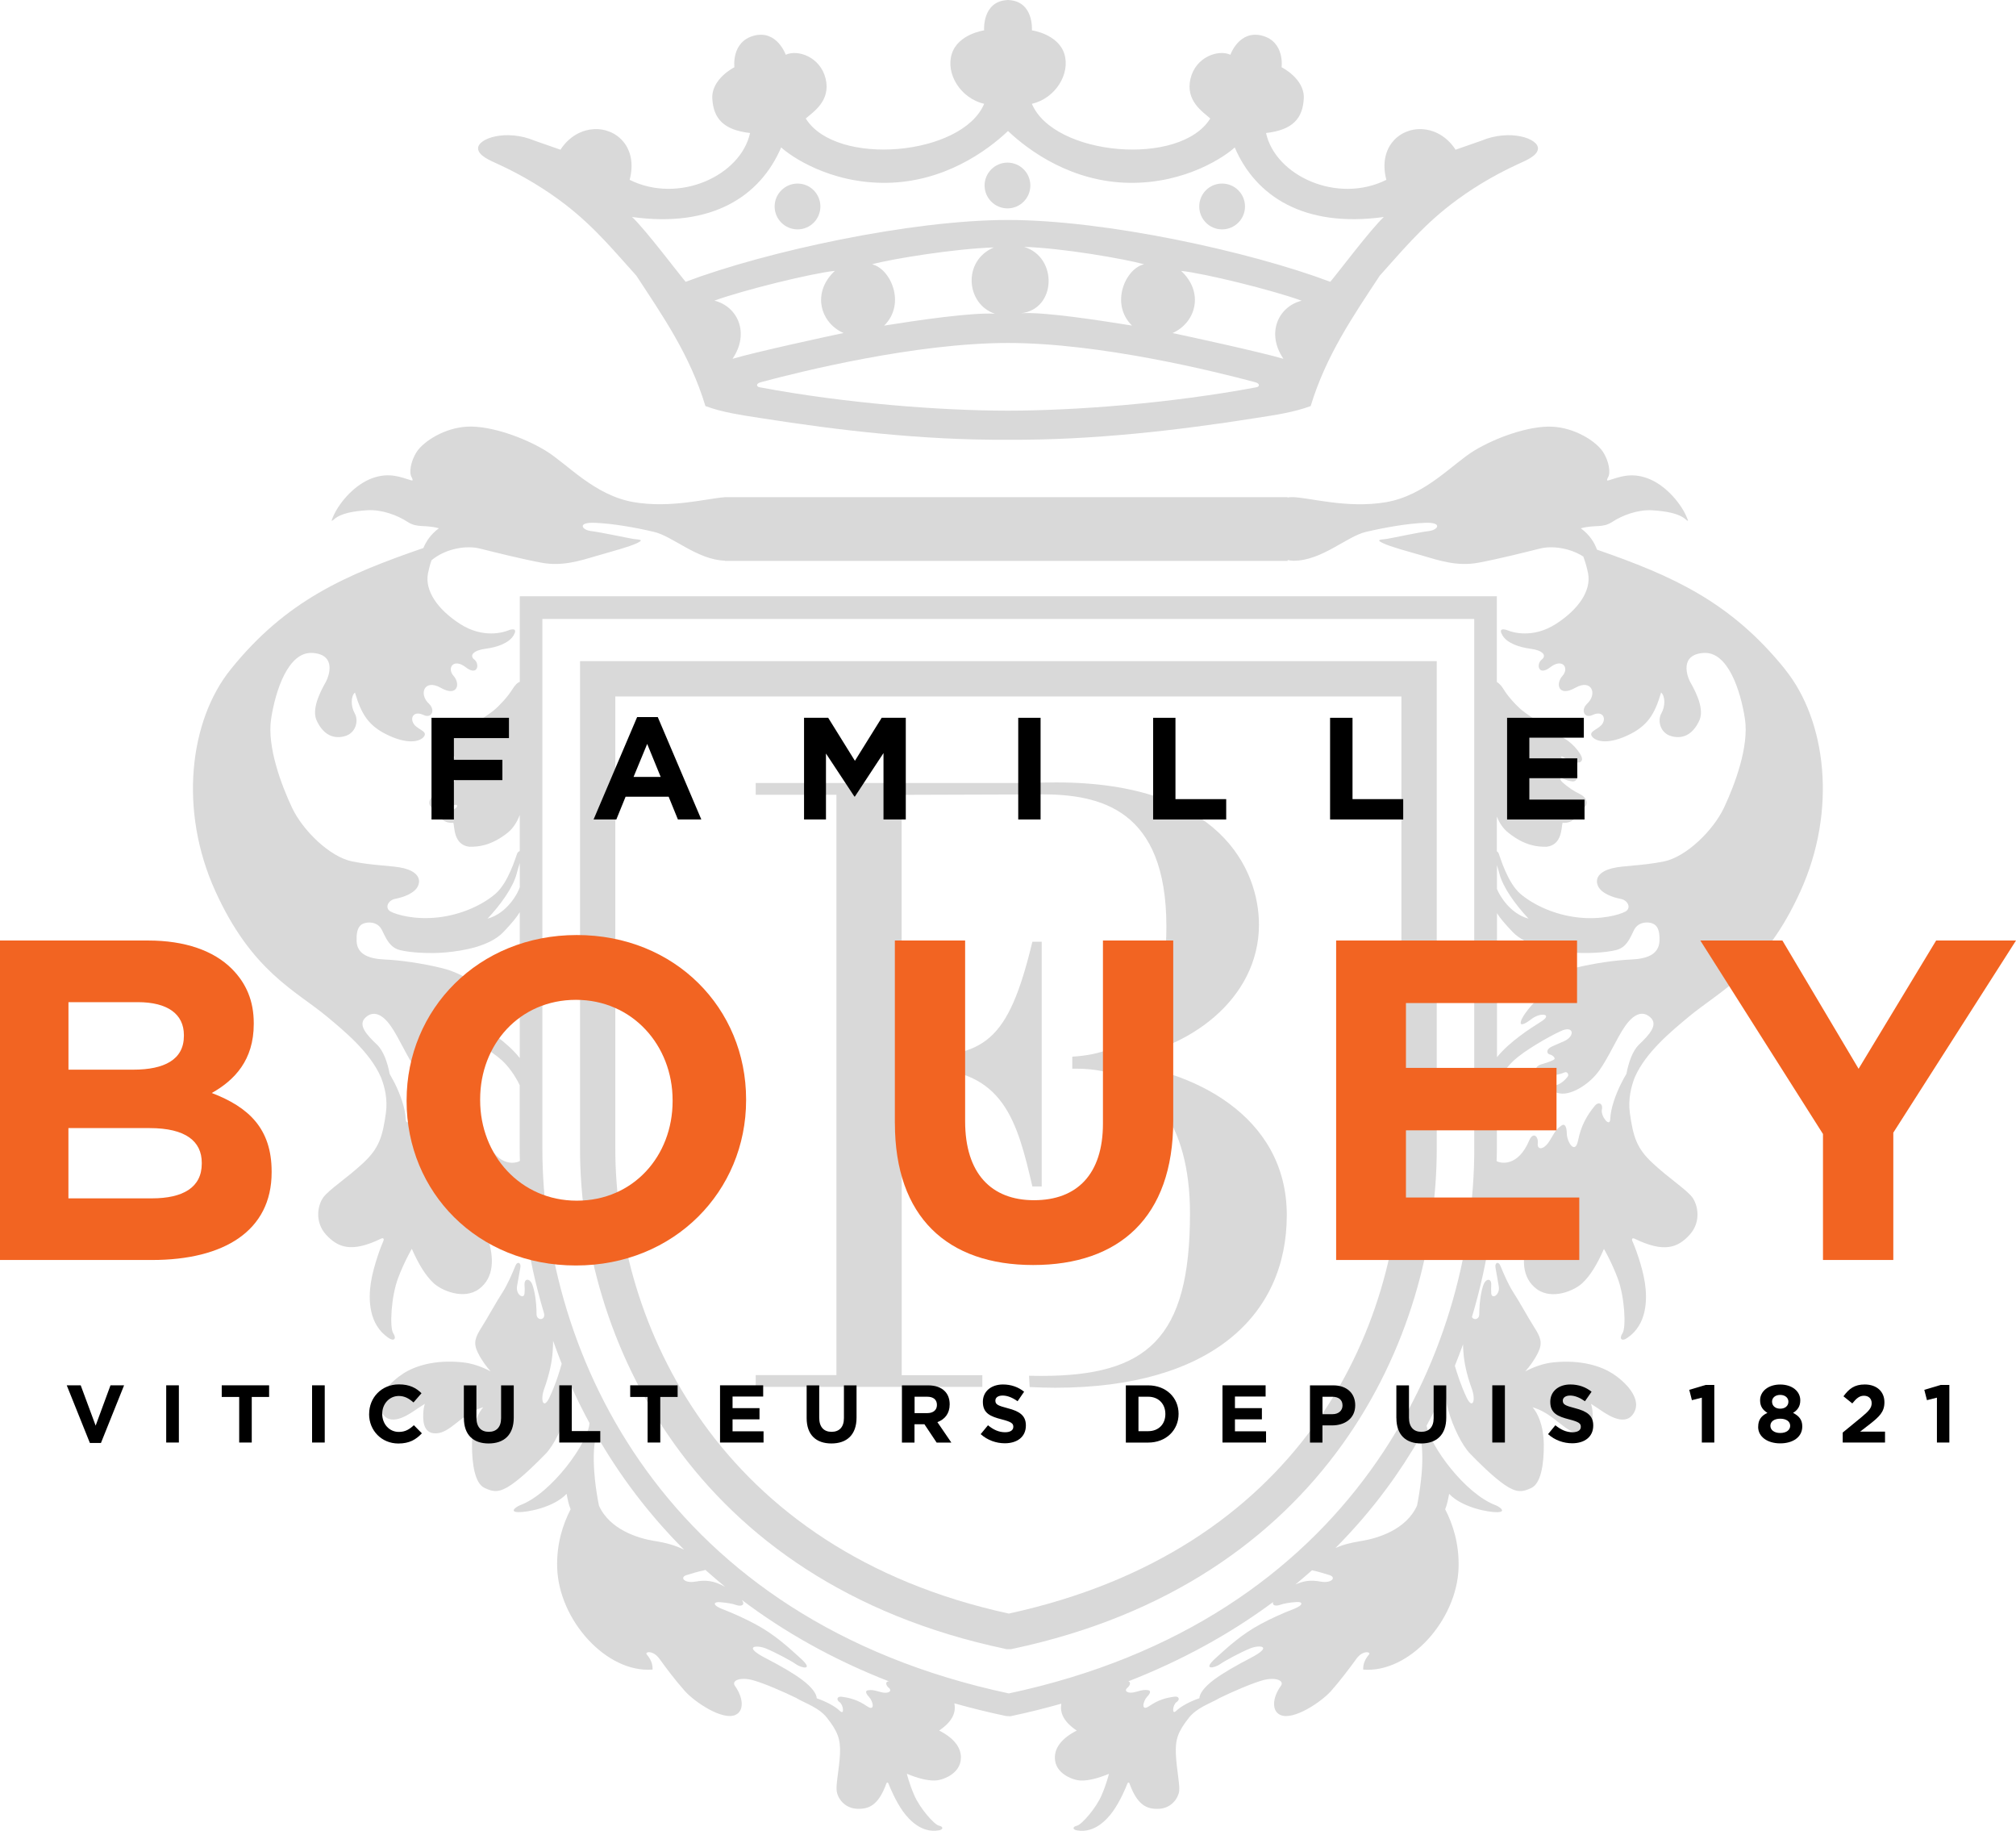 <?xml version="1.0" encoding="UTF-8"?> <svg xmlns="http://www.w3.org/2000/svg" id="Layer_1" data-name="Layer 1" viewBox="0 0 433.14 393.24"><defs><style> .cls-1 { fill: #d9d9d9; fill-rule: evenodd; } .cls-2 { fill: #f26422; } </style></defs><path class="cls-1" d="M132.2,149.6h168.89v97.08c0,39.5-22.18,86.4-84.35,99.91-62.38-13.57-84.54-62.24-84.54-99.91v-97.08ZM215.88,354.15l.38.09h.96l.38-.09c67.24-14.26,91.09-66.8,91.09-107.47v-104.67H124.62v104.67c0,40.65,23.9,93.19,91.26,107.47Z"></path><path class="cls-1" d="M211.05,295.39h-17.32v-65.83h4.58c17.35,0,20.25,11.37,23.5,25.29h2v-52.57h-2c-5.23,21.7-10.29,24.74-26.4,24.74h-1.69v-56.29l28.14-.09h0c.6-.02,1.21-.02,1.8-.02,12.64,0,26.94,3.07,26.94,28.39,0,20.84-8.11,27.23-20.14,27.95l-.08.06v2.53h.89c16.08,0,24.4,11.93,24.4,31.1,0,26.94-9.22,34.89-32,34.89-.94,0-1.79-.02-2.58-.03l.13,2.42c1.89.09,3.69.15,5.51.15,33.46,0,49.74-15.55,49.74-37.08s-20.46-31.46-37.98-32.9v-.38c17-1.79,32-13.19,32-29.1,0-11.75-8.31-30.56-43.57-30.56-1.75,0-3.67.05-5.67.1v.03h-58.88v2.52h17.34v124.66h-17.34v2.53h48.69v-2.53Z"></path><path class="cls-1" d="M370.39,173.51c-2.27,4.82-8.07,10.55-12.92,11.53-4.88.98-8.61.83-11.13,1.47-2.53.65-3.73,2.01-3.05,3.7.68,1.7,3.29,2.56,4.9,2.86,1.61.3,2.33,2,1.04,2.72-1.28.71-5.27,1.84-10.25,1.27-4.96-.56-9.49-2.67-12.29-5.04-2.79-2.38-4.34-7.8-4.68-8.66-.1-.26-.24-.41-.41-.49v-7.47c.55,1.36,1.33,2.58,2.52,3.51,3.55,2.82,6.34,3,8.16,2.97,3.44-.39,3.16-4.32,3.44-5.16,1.74.26,4.03-1.37,1.81-2.1-.89-.28-1.57-.6-2.09-.9-.84-.48-.53-.99-.05-.84,1.35.41,2.38.69,3.76.87,1.85.24,2.65-2.05.21-3.23-1.28-.61-2.5-1.47-3.48-2.32-.9-.77-.78-1.26-.2-1,.75.36,1.46.55,2.09.64,1.13.17,1.81-1.55.3-2.64-.59-.42-1.32-1.08-1.95-1.7-1-.98-.76-1.17-.24-.87.57.35,1.22.68,1.63.78.79.19,1.82.8,2.33-.05.49-.84-1.74-3.58-3.55-4.62-1.8-1.05-7.88-5.01-9.23-6.13-1.37-1.13-3.07-3.02-3.92-4.42-.5-.83-1.09-1.5-1.54-1.68v-18.44H111.68v18.4c-.45.07-1.14.81-1.68,1.72-.88,1.4-2.57,3.29-3.94,4.42-1.35,1.11-7.44,5.08-9.25,6.13-1.8,1.04-4.03,3.78-3.53,4.62.5.85,1.54.23,2.32.05.43-.1,1.07-.43,1.65-.78.51-.3.75-.11-.25.87-.63.63-1.34,1.28-1.94,1.7-1.52,1.1-.83,2.82.28,2.64.64-.09,1.35-.28,2.12-.64.55-.26.69.23-.21,1-.99.85-2.2,1.72-3.48,2.32-2.43,1.18-1.65,3.47.21,3.23,1.37-.18,2.39-.46,3.76-.87.49-.14.79.36-.04.84-.54.3-1.23.61-2.11.9-2.22.73.08,2.36,1.81,2.1.3.83-.02,4.76,3.45,5.16,1.81.02,4.6-.16,8.17-2.97,1.26-1.01,2.09-2.37,2.65-3.86v7.76c-.21.05-.42.22-.56.54-.35.86-1.9,6.28-4.69,8.66-2.78,2.38-7.31,4.48-12.28,5.04-4.97.57-8.96-.56-10.24-1.27-1.28-.72-.58-2.42,1.05-2.72,1.61-.31,4.23-1.17,4.9-2.86.67-1.69-.53-3.05-3.05-3.7-2.54-.63-6.25-.49-11.13-1.47-4.85-.98-10.65-6.71-12.92-11.53-2.27-4.82-5.41-13.08-4.5-19.09.92-6.02,3.66-14.51,8.9-14.16,5.25.35,3.47,5.07,2.92,6.09-.53,1.03-3.33,5.55-2.05,8.39,1.3,2.85,3.36,4.08,5.94,3.43,2.58-.64,3.12-3.44,2.25-4.94-.86-1.51-.86-3.66.05-4.47,1.35,4.52,2.8,7.21,7.34,9.27,4.53,2.08,7.01,1.1,7.59.03.6-1.08-1.73-1.41-2.41-2.75-.69-1.33.27-2.65,2.22-1.72,1.71.82,2.6-1,1.2-2.39-2.32-2.1-1.04-5.47,2.52-3.44,3.55,2.02,4.27-.83,2.74-2.56-1.53-1.73,0-3.88,2.6-1.87,2.61,2.02,3.05-.7,1.87-1.63-1.2-.93-.13-2.02,2.38-2.34,2.53-.32,5.05-1.24,6.02-2.85.96-1.61-.27-1.44-1.18-1.07-.92.37-5.33,1.78-10.28-1.4-4.94-3.17-7.62-7.2-6.92-10.86.2-1.01.46-1.97.76-2.83,3.14-2.6,7.6-3.21,10.35-2.52,3.39.84,8.78,2.2,13.29,3.05,4.54.84,8.39-.46,12.09-1.54,3.67-1.08,6.54-1.8,8.39-2.65,1.85-.84.24-.76-.77-.92-.99-.15-7.08-1.46-9.07-1.69-2-.23-3.05-1.93.82-1.77,3.84.15,8.51.97,12.68,1.94,4.07.94,9.3,6,15.25,6.19v.05h120.91v-.19c.42.1.84.16,1.26.16,6.1,0,11.45-5.25,15.6-6.21,4.14-.96,8.83-1.79,12.67-1.94,3.83-.16,2.81,1.54.82,1.77-2.01.23-8.07,1.54-9.07,1.69-1.01.16-2.61.08-.77.92,1.85.85,4.7,1.57,8.39,2.65,3.69,1.08,7.53,2.38,12.08,1.54,4.54-.85,9.9-2.21,13.28-3.05,2.45-.61,6.24-.2,9.26,1.72.39,1.04.77,2.29,1.04,3.63.68,3.66-1.99,7.69-6.93,10.86-4.96,3.18-9.38,1.77-10.27,1.4-.92-.37-2.15-.54-1.19,1.07.96,1.61,3.5,2.53,6.02,2.85,2.53.32,3.58,1.41,2.39,2.34-1.2.93-.76,3.65,1.85,1.63,2.61-2.02,4.15.13,2.61,1.87-1.55,1.73-.83,4.58,2.74,2.56,3.56-2.03,4.85,1.34,2.53,3.44-1.4,1.4-.53,3.21,1.2,2.39,1.94-.93,2.91.39,2.22,1.72-.69,1.34-3.01,1.67-2.42,2.75.6,1.07,3.07,2.04,7.6-.03,4.54-2.06,5.99-4.75,7.33-9.27.92.81.92,2.96.06,4.47-.87,1.5-.32,4.3,2.26,4.94,2.57.65,4.61-.59,5.91-3.43,1.29-2.85-1.52-7.37-2.05-8.39-.53-1.02-2.31-5.74,2.96-6.09,5.23-.35,7.95,8.14,8.87,14.16.92,6.02-2.24,14.27-4.5,19.09ZM350.45,206.1c-3.25.14-7.73.75-12.25,1.84-4.53,1.09-8.47,4.07-9.23,4.82-.75.76-.12.88.49.49,1.04-.64,1.95.69.77,1.55-.79.57-3.17,3.32-3.47,4.62-.33,1.29,1.45.13,2.25-.51,1.99-1.56,4.68-1.09,2.15.49-2.52,1.58-6.83,4.38-9.45,7.58-.02.03-.06.07-.08.11v-30.95c.6.99,1.61,2.2,3.33,4.01,3.04,3.2,8.9,4.07,12.28,4.4,3.4.35,7.84.08,10.02-.49,2.2-.56,2.94-2.52,3.77-4.22.84-1.69,2.49-1.84,3.56-1.62,1.03.23,2.07.87,1.95,3.88-.12,3.01-2.85,3.85-6.07,4ZM352.14,224.39c-1.42,1.33-2.27,3.96-2.7,6.27-.33.53-.66,1.13-1.02,1.84-1.37,2.67-2.39,5.73-2.45,7.8-.07,2.08-2.09-.61-1.81-1.95.3-1.33-.72-1.81-1.53-.81-1.73,2.12-2.94,4.25-3.58,7.43-.64,3.16-2.38.32-2.42-1.47-.03-1.77-.55-2.23-1.23-1.68-.71.56-1.01.68-2.29,2.93-1.28,2.27-2.89,2.42-2.72.82.16-1.6-1.05-2.46-1.82-.64-2.43,5.76-6.14,4.98-7.02,4.47.02-.92.06-1.83.06-2.74v-13.86c.97-1.98,2.29-3.8,3.66-5.04,2.34-2.14,7.24-4.97,10.07-6.29,2.83-1.32,3.14,1.09.69,2.18-1.33.6-2.5,1.05-2.89,1.29-1.08.64-.71,1.43-.19,1.55.54.1,1.46.8.87,1.14-1,.56-2.23.82-2.87,1.05-1.01.37-1.57,1.36.41,1.88,1.63.44,2.8.61,4.85-.23.44-.19,1.01.42.58.97-.63.81-1.51,1.53-2.38,1.77-1.43.4-1.07,1.72,1.22,1.84,2.31.1,5.94-2.08,8-5.01,2.08-2.94,3.71-6.86,5.5-9.45,1.8-2.59,3.74-3.5,5.47-1.91,1.72,1.58-.24,3.73-2.47,5.85ZM321.62,185.82c.16.52.34,1.12.53,1.86.75,2.86,3.35,6.56,6.26,9.64-3.88-1.03-6.2-4.87-6.79-6.39v-5.11ZM316.75,246.68c0,44.22-26.2,101.35-100,117.06-73.96-15.74-100.22-72.86-100.22-117.06v-113.74h200.21v113.74ZM314.41,290.34c.14,2.14.63,4.71,1.81,7.96.92,2.52.17,4.55-1.12,1.88-1.27-2.7-2.1-5.36-2.52-6.82.61-1.52,1.19-3.06,1.76-4.6,0,.5.02,1.03.07,1.58ZM305.36,317.39s-.01-.02-.04-.02c.02.08.01.15.02.22-.23,2.13-.55,4.15-.89,5.81-2.34,5.2-8.49,7.03-11.92,7.59-2.14.34-3.87.75-5.59,1.51,3.93-3.98,7.59-8.19,10.91-12.69,2.66-3.57,5.08-7.32,7.33-11.2.53,2.54.49,5.74.18,8.78ZM283.66,339.71c-1.76-.32-3.36-.27-5.33.63,1.2-1,2.39-2.01,3.55-3.05h.01c1.26.27,2.54.66,3.8,1.05,1.46.47.45,1.83-2.03,1.37ZM277.91,345.62c-2.4.92-4.97,2.1-7.05,3.22-4.04,2.17-6.93,4.81-9.8,7.43-2.87,2.64.01,1.96,1.06,1.2,1.03-.75,4.54-2.62,6.53-3.42,1.97-.79,5.1-.52-.12,2.16-2.99,1.55-5.81,3.18-7.68,4.56-2.26,1.69-3.13,3.1-3.16,4-1.98.68-3.94,1.71-4.97,2.71-1.04,1.02-.75-1.35.06-1.87.81-.54.51-1.29-.38-1.18-1.9.24-3.59.72-5.45,2.01-1.89,1.3-1.37-1.02-.53-1.94.89-.91.82-1.39.2-1.46-.63-.06-.83-.15-2.6.37-1.75.51-2.65-.21-1.76-.92.63-.53.69-1.23.17-1.35,11.42-4.46,21.84-10.16,31.1-17.03-.25.74.57.94,1.51.6.81-.29,1.96-.49,3.47-.6,1.41-.12,1.68.63-.57,1.5ZM190.93,362.51c.87.71-.02,1.43-1.79.92-1.76-.52-1.96-.43-2.59-.37-.64.07-.67.55.18,1.46.85.92,1.39,3.24-.5,1.94-1.88-1.29-3.55-1.77-5.44-2.01-.92-.11-1.19.64-.39,1.18.79.52,1.1,2.89.05,1.87-1.02-1-2.99-2.03-4.97-2.71-.03-.9-.91-2.31-3.18-4-1.85-1.39-4.67-3.01-7.67-4.56-5.23-2.68-2.1-2.95-.11-2.16,1.97.8,5.48,2.67,6.53,3.42,1.05.76,3.94,1.44,1.05-1.2-2.88-2.63-5.76-5.26-9.82-7.43-2.08-1.12-4.64-2.3-7.04-3.22-2.24-.86-1.99-1.61-.57-1.5,1.51.12,2.67.31,3.47.6,1.12.39,2.05.05,1.26-1.07,9.04,6.83,19.53,12.78,31.61,17.49-.78-.07-.8.74-.08,1.36ZM149.49,339.71c-2.48.46-3.49-.9-2.03-1.37,1.26-.39,2.53-.78,3.81-1.04.12-.03.2-.06.28-.09,1.39,1.23,2.82,2.46,4.27,3.65-2.46-1.39-4.3-1.52-6.34-1.14ZM140.61,331c-3.44-.57-9.58-2.39-11.92-7.59-.34-1.66-.67-3.68-.89-5.81.01-.08,0-.14.01-.23-.01,0-.02.02-.02.02-.32-3.22-.36-6.61.31-9.23,4.99,8.72,11.24,17.07,18.88,24.71-2.01-.99-3.92-1.49-6.36-1.88ZM118.05,300.18c-1.27,2.67-2.05.64-1.12-1.88,1.16-3.26,1.66-5.83,1.81-7.96.07-.86.09-1.64.09-2.36.59,1.64,1.2,3.29,1.85,4.94-.35,1.3-1.21,4.25-2.64,7.27ZM111.71,249.34c-.6.48-4.6,1.65-7.14-4.4-.78-1.83-2.01-.96-1.82.64.16,1.59-1.44,1.44-2.72-.82-1.29-2.25-1.58-2.38-2.29-2.93-.7-.55-1.21-.09-1.23,1.68-.06,1.79-1.8,4.63-2.43,1.47-.65-3.18-1.86-5.31-3.57-7.43-.81-1-1.84-.52-1.54.81.29,1.33-1.74,4.03-1.81,1.95-.05-2.07-1.08-5.13-2.43-7.8-.38-.71-.71-1.31-1.01-1.84-.43-2.31-1.3-4.94-2.71-6.27-2.23-2.12-4.21-4.27-2.47-5.85,1.71-1.59,3.67-.68,5.47,1.91,1.79,2.59,3.41,6.51,5.49,9.45,2.07,2.94,5.7,5.12,8,5.01,2.3-.12,2.66-1.44,1.22-1.84-.86-.24-1.73-.96-2.38-1.77-.42-.54.13-1.15.58-.97,2.05.83,3.22.67,4.87.23,1.96-.53,1.4-1.51.39-1.88-.63-.23-1.88-.49-2.87-1.05-.6-.34.34-1.03.85-1.14.54-.12.92-.91-.19-1.55-.39-.23-1.54-.69-2.88-1.29-2.45-1.09-2.13-3.5.69-2.18,2.83,1.33,7.74,4.15,10.07,6.29,1.42,1.31,2.81,3.24,3.81,5.32v13.59c0,.88,0,1.77.04,2.67ZM111.68,190.52c-.24,1.03-2.61,5.66-6.93,6.8,2.9-3.08,5.51-6.78,6.25-9.64.26-.95.48-1.69.68-2.29v5.13ZM76.62,202.11c-.11-3.01.9-3.65,1.96-3.88,1.05-.22,2.72-.08,3.52,1.62.85,1.7,1.61,3.66,3.8,4.22,2.17.56,6.63.83,10.02.49,3.38-.33,9.24-1.2,12.28-4.4,1.84-1.94,2.87-3.22,3.47-4.23v31.35c-.08-.1-.15-.2-.23-.3-2.61-3.2-6.93-5.99-9.47-7.58-2.53-1.58.18-2.06,2.15-.49.82.64,2.58,1.8,2.28.51-.32-1.3-2.68-4.05-3.48-4.62-1.21-.86-.28-2.19.75-1.55.6.39,1.25.27.49-.49-.76-.75-4.71-3.73-9.23-4.82-4.53-1.09-9.02-1.7-12.25-1.84-3.24-.15-5.96-.99-6.07-4ZM383.54,143.78c-11.71-14.53-24.19-20.08-40.43-25.72-.54-1.48-1.52-3.16-3.47-4.58,3.16-.85,4.63.02,6.77-1.39,2.15-1.4,5.39-2.63,8.49-2.49,3.08.2,5.76.65,7.26,1.95.89.78.41,0,.04-.91-1.4-2.93-4.55-6.57-8.27-7.92-3.69-1.34-6.23-.16-8.3.45-.34.08-.53.12-.12-.71.54-.77.27-3.36-1.18-5.51-1.46-2.14-5.92-5.08-10.84-5.3-4.91-.23-12.07,2.3-16.76,5.15-4.68,2.84-10.45,9.6-18.91,11.06-8.46,1.46-16.8-1.08-20.21-1.08-.33,0-.67.03-.99.08v-.08h-120.91v.02c-3.71.24-11.59,2.43-19.59,1.05-8.47-1.47-14.23-8.22-18.91-11.06-4.69-2.85-11.84-5.38-16.76-5.15-4.92.22-9.37,3.15-10.84,5.3-1.46,2.16-1.73,4.74-1.18,5.51.39.83.21.79-.13.71-2.07-.61-4.6-1.79-8.31-.45-3.72,1.35-6.88,4.99-8.27,7.92-.38.92-.83,1.69.06.91,1.48-1.3,4.18-1.76,7.26-1.95,3.11-.14,6.35,1.1,8.5,2.49,2.13,1.4,3.61.54,6.76,1.39-1.79,1.32-2.76,2.85-3.33,4.24-16.72,5.77-29.46,11.24-41.4,26.06-8.89,11.02-11.17,30.3-3.32,47.6,7.83,17.31,17.27,21.39,24.05,27.03,3.54,2.96,9.15,7.52,11.53,12.95.79,1.95,1.5,4.69,1.08,7.71-.71,5.09-1.46,7.56-4.87,10.74-3.41,3.18-7.29,5.68-8.53,7.33-1.25,1.65-1.98,5.32.57,8.1,2.56,2.78,5.5,3.86,11.72.86.49-.28.85-.08.52.58-.32.66-2.09,5.23-2.64,8.86-.56,3.65-.44,8.97,3.76,11.82,1.18.85,1.85.24,1.04-.99-.79-1.23-.46-7.85,1.07-11.88,1.33-3.52,2.93-6.24,2.93-6.24,1.47,3.33,2.94,5.73,4.64,7.33,1.68,1.61,6.49,3.71,9.77,1.32,3.3-2.41,3.36-6.76,1.8-11.24,4.21.73,6.67-.1,8.21-1.62.86,5.94,2.17,11.97,3.97,18,.46,1.63-1.58,1.73-1.59.27-.01-2.92-.46-5.27-.96-6.51-.54-1.23-1.72-1.28-1.62.28.05.48.06,1.05,0,1.69-.07,1.45-1.94.36-1.61-1.51.32-1.79.59-3.4.7-3.93.24-1.08-.63-1.55-1.08-.37-.63,1.54-1.65,3.96-2.8,5.74-1.18,1.77-3.08,5.27-4.43,7.4-1.35,2.13-1.85,3.35-.83,5.41.84,1.73,1.94,3.15,2.76,4.06-1.95-1.03-4.03-1.75-6.15-1.95-5.98-.6-10.21.86-12.62,2.42-2.42,1.55-6.74,5.47-4.36,8.76,2.02,2.79,6.11-.37,7.34-1.18.57-.37,1.66-1.08,1.66-1.08,0,0-.26.81-.31,1.6-.1,1.46-.31,4.88,2.75,4.75,3.05-.14,5.18-3.86,9.54-5.43.2-.07.36-.12.56-.18-1.03,1.19-2.35,3.69-2.41,7.95-.02,4.43.67,8.42,2.68,9.37,1.98.96,3.26,1.03,5.75-.66,2.49-1.7,5.73-4.95,7.4-6.67,1.68-1.71,3.68-5.68,4.72-9.45.5-1.81.64-3.71.62-5.37,1.24,2.76,2.6,5.51,4.07,8.22-.15,3.94-8.04,15.15-14.98,17.68-1.16.54-2.08,1.42-.3,1.46,1.8.05,7.52-.94,10.37-3.93.21,1.15.43,2.27.86,3.31-1.66,3.22-3.04,7.44-2.89,12.51.33,11.35,10.65,22.73,20.5,21.92,0-.74-.04-1.8-1.26-3.26-.46-.56,1.33-.99,2.74.96,1.41,1.95,3.36,4.57,5.44,6.9,2.06,2.34,8.1,6.42,10.89,5.14,1.92-.87,1.69-3.71-.12-6.24-.82-1.16,1.19-1.98,3.97-1.18,2.37.67,6.36,2.4,9.24,3.8.05.04.11.07.17.11,1.9,1.08,4.69,1.98,6.37,4.1,2.25,2.86,2.99,4.55,2.82,7.84-.17,3.29-.9,6.46-.71,7.91.17,1.45,1.59,3.66,4.27,3.82,2.66.15,4.69-.75,6.38-5.34.1-.38.36-.43.53.05.17.5,1.51,3.67,3.02,5.8,1.52,2.11,4.18,4.75,7.74,4.13,1-.16,1.03-.79.03-1.01-1.02-.23-4.1-3.75-5.3-6.54-1.07-2.43-1.59-4.6-1.59-4.6,2.37.97,4.31,1.47,5.95,1.44,1.65,0,5.11-1.3,5.59-4.15.51-2.84-1.62-5.07-4.6-6.58,3.05-2.06,3.62-4.05,3.27-5.84,3.58,1,7.27,1.92,11.08,2.72l.94.05.25-.05c3.65-.77,7.21-1.66,10.71-2.65-.31,1.79.28,3.74,3.31,5.78-2.99,1.51-5.12,3.74-4.63,6.58.49,2.85,3.95,4.14,5.62,4.15,1.63.02,3.55-.47,5.93-1.44,0,0-.52,2.17-1.58,4.6-1.19,2.79-4.29,6.32-5.29,6.54-1.02.23-.97.86.03,1.01,3.54.62,6.22-2.02,7.72-4.13,1.53-2.12,2.86-5.29,3.03-5.8.17-.49.44-.43.54-.05,1.68,4.58,3.7,5.49,6.37,5.34,2.67-.16,4.1-2.36,4.27-3.82.17-1.44-.56-4.62-.71-7.91-.17-3.29.56-4.97,2.81-7.84,1.68-2.12,4.46-3.02,6.36-4.1.07-.04.12-.07.18-.11,2.89-1.4,6.88-3.13,9.23-3.8,2.79-.8,4.81.02,3.98,1.18-1.83,2.53-2.03,5.37-.12,6.24,2.78,1.28,8.83-2.81,10.9-5.14,2.06-2.33,4.01-4.95,5.43-6.9,1.4-1.95,3.19-1.51,2.73-.96-1.22,1.45-1.26,2.52-1.26,3.26,9.86.81,20.17-10.57,20.5-21.92.14-5.07-1.21-9.29-2.88-12.51.42-1.04.63-2.16.85-3.31,2.87,2.99,8.56,3.98,10.36,3.93,1.8-.04.87-.92-.28-1.46-6.64-2.43-14.17-12.79-14.92-17.14,1.44-2.63,2.77-5.3,4.02-8.03.01,1.48.18,3.08.61,4.64,1.05,3.77,3.06,7.74,4.74,9.45,1.66,1.72,4.9,4.96,7.4,6.67,2.49,1.69,3.75,1.62,5.75.66,1.99-.95,2.7-4.93,2.66-9.37-.06-4.25-1.38-6.75-2.4-7.95.2.06.38.11.57.18,4.36,1.57,6.46,5.29,9.54,5.43,3.05.13,2.83-3.29,2.75-4.75-.06-.79-.31-1.6-.31-1.6,0,0,1.09.71,1.65,1.08,1.22.81,5.32,3.96,7.34,1.18,2.38-3.29-1.94-7.22-4.36-8.76-2.43-1.55-6.64-3.01-12.62-2.42-2.13.2-4.19.93-6.15,1.95.83-.91,1.92-2.33,2.77-4.06,1.01-2.06.53-3.29-.83-5.41-1.35-2.12-3.26-5.63-4.43-7.4-1.16-1.78-2.18-4.2-2.81-5.74-.46-1.18-1.32-.71-1.08.37.1.53.37,2.14.69,3.93.33,1.87-1.52,2.96-1.62,1.51-.04-.63-.02-1.21,0-1.69.12-1.55-1.08-1.51-1.6-.28-.5,1.23-.94,3.59-.97,6.51,0,1.15-1.25,1.32-1.57.57,1.83-6.09,3.19-12.33,4.09-18.68,1.56,1.43,4.01,2.18,8.07,1.47-1.55,4.48-1.52,8.83,1.8,11.24,3.3,2.39,8.1.29,9.78-1.32,1.7-1.6,3.17-4.01,4.62-7.33,0,0,1.6,2.72,2.93,6.24,1.54,4.03,1.87,10.65,1.06,11.88-.81,1.22-.13,1.83,1.04.99,4.21-2.86,4.32-8.17,3.77-11.82-.54-3.63-2.31-8.2-2.65-8.86-.31-.66.03-.86.53-.58,6.21,3,9.17,1.92,11.71-.86,2.56-2.78,1.81-6.45.57-8.1-1.25-1.65-5.11-4.14-8.51-7.33-3.43-3.18-4.16-5.65-4.88-10.74-.41-3.02.3-5.76,1.07-7.71,2.39-5.44,8.01-9.99,11.55-12.95,6.78-5.65,16.22-9.73,24.05-27.03,7.85-17.3,5.58-36.58-3.32-47.6Z"></path><path class="cls-1" d="M167.85,31.67c1.85,1.74,10.35,7.79,22.7,7.6,12.31-.19,21.49-6.83,26.02-11.13,4.54,4.3,13.72,10.95,26.02,11.13,12.34.19,20.85-5.86,22.69-7.6,4.51,10.5,14.92,17.31,32.04,14.94-2.72,2.5-9.98,12.14-11.51,13.92-17.31-6.52-48.27-13.26-69.17-13.28h-.16c-20.91.02-51.85,6.76-69.17,13.28-1.52-1.78-8.79-11.42-11.51-13.92,17.12,2.38,27.53-4.43,32.03-14.94ZM275.77,77.08c-5.12-1.51-20.65-4.87-23.85-5.54,4.96-2.19,6.89-8.65,1.85-13.35,4.97.51,19.64,4.12,25.89,6.4-5,1.25-7.69,6.96-3.9,12.5ZM220.01,53.03c8.25.25,21.52,2.56,25.8,3.73-3.98.9-7.38,8.47-2.6,13.17-7.4-1.18-18.91-2.97-23.82-2.65,7.59-.84,7.94-12.06.63-14.25ZM213.76,67.39c-4.9-.31-16.43,1.37-23.8,2.55,4.78-4.7,1.36-12.27-2.61-13.17,4.28-1.18,17.94-3.37,26.17-3.62-6.8,2.9-5.96,12.18.24,14.24ZM269.96,83.18c-18.44,3.46-38.93,5.02-53.39,5.03-14.43,0-34.95-1.56-53.38-5.03-.71-.13-.81-.8.26-1.08,8.69-2.34,33.34-8.43,53.12-8.43s44.42,6.1,53.12,8.43c1.06.28.96.96.27,1.08ZM153.48,64.58c6.25-2.28,20.95-5.89,25.89-6.4-5.04,4.71-3.11,11.17,1.86,13.35-3.21.67-18.73,4.03-23.85,5.54,3.77-5.54,1.1-11.25-3.9-12.5ZM107.03,35.26c5.57,2.56,10.42,5.59,14.36,8.62,6.47,4.96,10.93,10.49,15.33,15.33,5.66,8.64,11.53,17.05,14.84,28.01,3.65,1.35,7.45,1.9,12.23,2.64,16.19,2.54,34.38,4.71,52.67,4.6h.24c18.29.1,36.48-2.06,52.68-4.6,4.75-.74,8.58-1.29,12.22-2.64,3.33-10.96,9.18-19.38,14.84-28.01,4.4-4.84,8.87-10.37,15.33-15.33,3.94-3.04,8.79-6.06,14.36-8.62,1.83-.83,4.24-1.83,4.3-3.34.12-2.18-6.01-4.28-12.21-1.68-1.95.68-5.5,1.92-5.5,1.92,0,0-2.31-4.14-7.17-4.42-4.89-.27-9.51,3.95-7.69,10.89-10.54,5.25-23.85-.88-25.85-10.06,5.8-.66,7.88-3.18,8.11-7.41.24-4.23-4.77-6.72-4.77-6.72,0,0,.75-5.47-4.18-6.78-4.94-1.29-6.82,4.1-6.82,4.1-2.55-1.19-7.45.42-8.57,5.14-1.12,4.74,2.61,7.09,4.25,8.55-6.5,10.47-33.62,8.02-38.33-3.15,5.08-1.18,8.32-6.47,6.97-10.75-1.37-4.27-6.96-5.03-6.96-5.03,0,0,.47-6.24-5.01-6.51v-.02s-.08.01-.08.01c0,0-.12,0-.16-.01v.02c-5.5.27-5.02,6.51-5.02,6.51,0,0-5.58.77-6.94,5.03-1.37,4.28,1.87,9.56,6.95,10.75-4.69,11.16-31.82,13.62-38.33,3.15,1.66-1.45,5.4-3.81,4.27-8.55-1.15-4.72-6.03-6.33-8.57-5.14,0,0-1.88-5.39-6.82-4.1-4.93,1.3-4.21,6.78-4.21,6.78,0,0-4.98,2.49-4.75,6.72.24,4.23,2.32,6.75,8.11,7.41-2.01,9.18-15.31,15.3-25.87,10.06,1.84-6.94-2.79-11.16-7.67-10.89-4.87.28-7.18,4.42-7.18,4.42,0,0-3.55-1.24-5.5-1.92-6.2-2.6-12.33-.5-12.21,1.68.08,1.51,2.49,2.51,4.3,3.34Z"></path><path class="cls-1" d="M171.36,49.27c2.71,0,4.9-2.2,4.9-4.92s-2.2-4.92-4.9-4.92-4.93,2.2-4.93,4.92,2.21,4.92,4.93,4.92Z"></path><path class="cls-1" d="M262.56,49.27c2.72,0,4.93-2.2,4.93-4.92s-2.2-4.92-4.93-4.92-4.9,2.2-4.9,4.92,2.2,4.92,4.9,4.92Z"></path><path class="cls-1" d="M216.46,44.76c2.71,0,4.91-2.2,4.91-4.92s-2.21-4.91-4.91-4.91-4.92,2.2-4.92,4.91,2.21,4.92,4.92,4.92Z"></path><path class="cls-2" d="M32.65,257.4c6.67,0,10.7-2.35,10.7-7.45v-.19c0-4.61-3.45-7.45-11.19-7.45H14.7v15.09h17.95ZM28.64,229.76c6.65,0,10.87-2.15,10.87-7.25v-.19c0-4.51-3.52-7.06-9.89-7.06h-14.91v14.5h13.94ZM0,202.02h31.86c7.85,0,14.04,2.16,17.95,6.08,3.14,3.14,4.71,6.96,4.71,11.66v.2c0,7.75-4.12,12.06-9.02,14.81,7.93,3.03,12.86,7.65,12.86,16.86v.19c0,12.55-10.22,18.82-25.7,18.82H0v-68.62Z"></path><path class="cls-2" d="M144.51,236.52v-.19c0-11.77-8.62-21.57-20.77-21.57s-20.58,9.6-20.58,21.37v.2c0,11.76,8.62,21.57,20.77,21.57s20.58-9.61,20.58-21.38ZM87.36,236.52v-.19c0-19.51,15.39-35.49,36.56-35.49s36.38,15.78,36.38,35.29v.2c0,19.51-15.4,35.49-36.57,35.49s-36.37-15.79-36.37-35.3Z"></path><path class="cls-2" d="M192.26,241.24v-39.22h15.1v38.83c0,11.17,5.59,16.95,14.81,16.95s14.8-5.58,14.8-16.46v-39.32h15.1v38.72c0,20.78-11.67,30.98-30.09,30.98s-29.71-10.3-29.71-30.48Z"></path><polygon class="cls-2" points="287.07 202.02 338.83 202.02 338.83 215.45 302.07 215.45 302.07 229.38 334.42 229.38 334.42 242.79 302.07 242.79 302.07 257.22 339.31 257.22 339.31 270.64 287.07 270.64 287.07 202.02"></polygon><polygon class="cls-2" points="391.67 243.58 365.32 202.02 382.95 202.02 399.32 229.57 415.98 202.02 433.14 202.02 406.78 243.29 406.78 270.64 391.67 270.64 391.67 243.58"></polygon><polygon points="92.71 154.18 109.35 154.18 109.35 158.54 97.52 158.54 97.52 163.2 107.94 163.2 107.94 167.57 97.52 167.57 97.52 176.02 92.71 176.02 92.71 154.18"></polygon><path d="M141.95,166.88l-2.9-7.09-2.93,7.09h5.83ZM136.89,154.02h4.43l9.36,22h-5.03l-1.99-4.89h-9.25l-1.99,4.89h-4.89l9.36-22Z"></path><polygon points="172.75 154.18 177.94 154.18 183.68 163.42 189.43 154.18 194.61 154.18 194.61 176.02 189.82 176.02 189.82 161.76 183.68 171.09 183.56 171.09 177.46 161.85 177.46 176.02 172.75 176.02 172.75 154.18"></polygon><rect x="218.77" y="154.18" width="4.8" height="21.84"></rect><polygon points="247.75 154.18 252.55 154.18 252.55 171.65 263.45 171.65 263.45 176.02 247.75 176.02 247.75 154.18"></polygon><polygon points="285.77 154.18 290.59 154.18 290.59 171.65 301.48 171.65 301.48 176.02 285.77 176.02 285.77 154.18"></polygon><polygon points="323.8 154.18 340.29 154.18 340.29 158.45 328.58 158.45 328.58 162.89 338.88 162.89 338.88 167.15 328.58 167.15 328.58 171.75 340.44 171.75 340.44 176.02 323.8 176.02 323.8 154.18"></polygon><polygon points="14.34 297.56 17.34 297.56 20.55 306.22 23.74 297.56 26.66 297.56 21.69 309.94 19.31 309.94 14.34 297.56"></polygon><rect x="35.71" y="297.56" width="2.72" height="12.29"></rect><polygon points="51.39 300.06 47.64 300.06 47.64 297.56 57.82 297.56 57.82 300.06 54.09 300.06 54.09 309.85 51.39 309.85 51.39 300.06"></polygon><rect x="67.05" y="297.56" width="2.72" height="12.29"></rect><path d="M79.31,303.75v-.04c0-3.49,2.64-6.35,6.4-6.35,2.3,0,3.7.77,4.85,1.9l-1.72,1.98c-.96-.85-1.92-1.39-3.15-1.39-2.06,0-3.57,1.72-3.57,3.82v.04c0,2.1,1.46,3.86,3.57,3.86,1.4,0,2.27-.56,3.23-1.44l1.72,1.74c-1.26,1.34-2.67,2.19-5.05,2.19-3.61,0-6.29-2.79-6.29-6.31Z"></path><path d="M99.66,304.59v-7.02h2.7v6.94c0,2.01,1,3.04,2.65,3.04s2.65-1,2.65-2.94v-7.04h2.72v6.93c0,3.72-2.1,5.55-5.4,5.55s-5.31-1.84-5.31-5.45Z"></path><polygon points="120.16 297.56 122.85 297.56 122.85 307.39 128.97 307.39 128.97 309.85 120.16 309.85 120.16 297.56"></polygon><polygon points="139.14 300.06 135.4 300.06 135.4 297.56 145.59 297.56 145.59 300.06 141.86 300.06 141.86 309.85 139.14 309.85 139.14 300.06"></polygon><polygon points="154.7 297.56 163.97 297.56 163.97 299.97 157.39 299.97 157.39 302.46 163.18 302.46 163.18 304.87 157.39 304.87 157.39 307.44 164.05 307.44 164.05 309.85 154.7 309.85 154.7 297.56"></polygon><path d="M173.31,304.59v-7.02h2.7v6.94c0,2.01,1,3.04,2.65,3.04s2.66-1,2.66-2.94v-7.04h2.71v6.93c0,3.72-2.12,5.55-5.4,5.55s-5.32-1.84-5.32-5.45Z"></path><path d="M199.24,303.53c1.31,0,2.06-.7,2.06-1.74v-.03c0-1.15-.8-1.75-2.1-1.75h-2.7v3.52h2.75ZM193.8,297.57h5.6c1.57,0,2.78.43,3.59,1.25.68.68,1.05,1.65,1.05,2.81v.03c0,1.98-1.07,3.23-2.64,3.81l3,4.39h-3.16l-2.63-3.94h-2.13v3.94h-2.7v-12.29Z"></path><path d="M246.69,307.41c2.21,0,3.69-1.49,3.69-3.66v-.04c0-2.17-1.48-3.7-3.69-3.7h-2.09v7.4h2.09ZM241.89,297.57h4.8c3.86,0,6.53,2.65,6.53,6.1v.04c0,3.46-2.67,6.15-6.53,6.15h-4.8v-12.29Z"></path><polygon points="262.65 297.56 271.92 297.56 271.92 299.97 265.33 299.97 265.33 302.46 271.12 302.46 271.12 304.87 265.33 304.87 265.33 307.44 272.01 307.44 272.01 309.85 262.65 309.85 262.65 297.56"></polygon><path d="M286.29,303.76c1.34,0,2.15-.81,2.15-1.85v-.04c0-1.21-.85-1.85-2.2-1.85h-2.1v3.75h2.16ZM281.45,297.57h5.01c2.93,0,4.71,1.73,4.71,4.25v.03c0,2.84-2.23,4.32-4.98,4.32h-2.06v3.69h-2.68v-12.29Z"></path><path d="M300.01,304.59v-7.02h2.71v6.94c0,2.01,1.01,3.04,2.65,3.04s2.65-1,2.65-2.94v-7.04h2.71v6.93c0,3.72-2.1,5.55-5.39,5.55s-5.32-1.84-5.32-5.45Z"></path><rect x="320.62" y="297.56" width="2.71" height="12.29"></rect><path d="M332.59,308.06l1.58-1.92c1.14.92,2.28,1.5,3.7,1.5,1.1,0,1.77-.43,1.77-1.15v-.05c0-.68-.42-1.03-2.49-1.56-2.46-.63-4.07-1.31-4.07-3.76v-.03c0-2.23,1.79-3.71,4.3-3.71,1.79,0,3.33.56,4.57,1.56l-1.42,2.04c-1.08-.76-2.16-1.22-3.18-1.22s-1.58.48-1.58,1.07v.03c0,.81.52,1.07,2.66,1.62,2.48.64,3.88,1.55,3.88,3.68v.04c0,2.44-1.87,3.81-4.52,3.81-1.85,0-3.73-.65-5.2-1.97Z"></path><path d="M210.69,308.06l1.58-1.92c1.11.92,2.28,1.5,3.68,1.5,1.11,0,1.76-.43,1.76-1.15v-.05c0-.68-.41-1.03-2.47-1.56-2.47-.63-4.07-1.31-4.07-3.76v-.03c0-2.23,1.8-3.71,4.31-3.71,1.77,0,3.32.56,4.55,1.56l-1.4,2.04c-1.08-.76-2.16-1.22-3.21-1.22s-1.56.48-1.56,1.07v.03c0,.81.53,1.07,2.64,1.62,2.51.64,3.91,1.55,3.91,3.68v.04c0,2.44-1.87,3.81-4.53,3.81-1.84,0-3.72-.65-5.19-1.97Z"></path><polygon points="365.64 300.21 363.51 300.75 362.94 298.53 366.46 297.48 368.32 297.48 368.32 309.85 365.64 309.85 365.64 300.21"></polygon><path d="M384.24,301.09v-.03c0-.76-.65-1.44-1.76-1.44s-1.75.66-1.75,1.42v.03c0,.87.67,1.51,1.75,1.51s1.76-.63,1.76-1.49ZM384.62,306.27v-.03c0-.95-.9-1.51-2.13-1.51s-2.12.56-2.12,1.51v.03c0,.85.78,1.53,2.12,1.53s2.13-.67,2.13-1.53ZM377.75,306.49v-.05c0-1.48.69-2.36,1.98-2.96-.95-.59-1.57-1.36-1.57-2.68v-.04c0-1.88,1.73-3.37,4.32-3.37s4.31,1.48,4.31,3.37v.04c0,1.32-.6,2.1-1.55,2.68,1.25.65,1.98,1.44,1.98,2.89v.04c0,2.28-2.02,3.62-4.74,3.62s-4.74-1.4-4.74-3.54Z"></path><path d="M395.92,307.7l4.07-3.34c1.53-1.28,2.14-1.94,2.14-2.96s-.69-1.6-1.65-1.6-1.61.53-2.51,1.65l-1.9-1.53c1.21-1.65,2.39-2.54,4.57-2.54,2.55,0,4.23,1.5,4.23,3.8v.03c0,2.05-1.06,3.07-3.23,4.76l-1.99,1.54h5.35v2.34h-9.09v-2.15Z"></path><polygon points="416.15 300.21 414.01 300.75 413.44 298.53 416.96 297.48 418.82 297.48 418.82 309.85 416.15 309.85 416.15 300.21"></polygon></svg> 